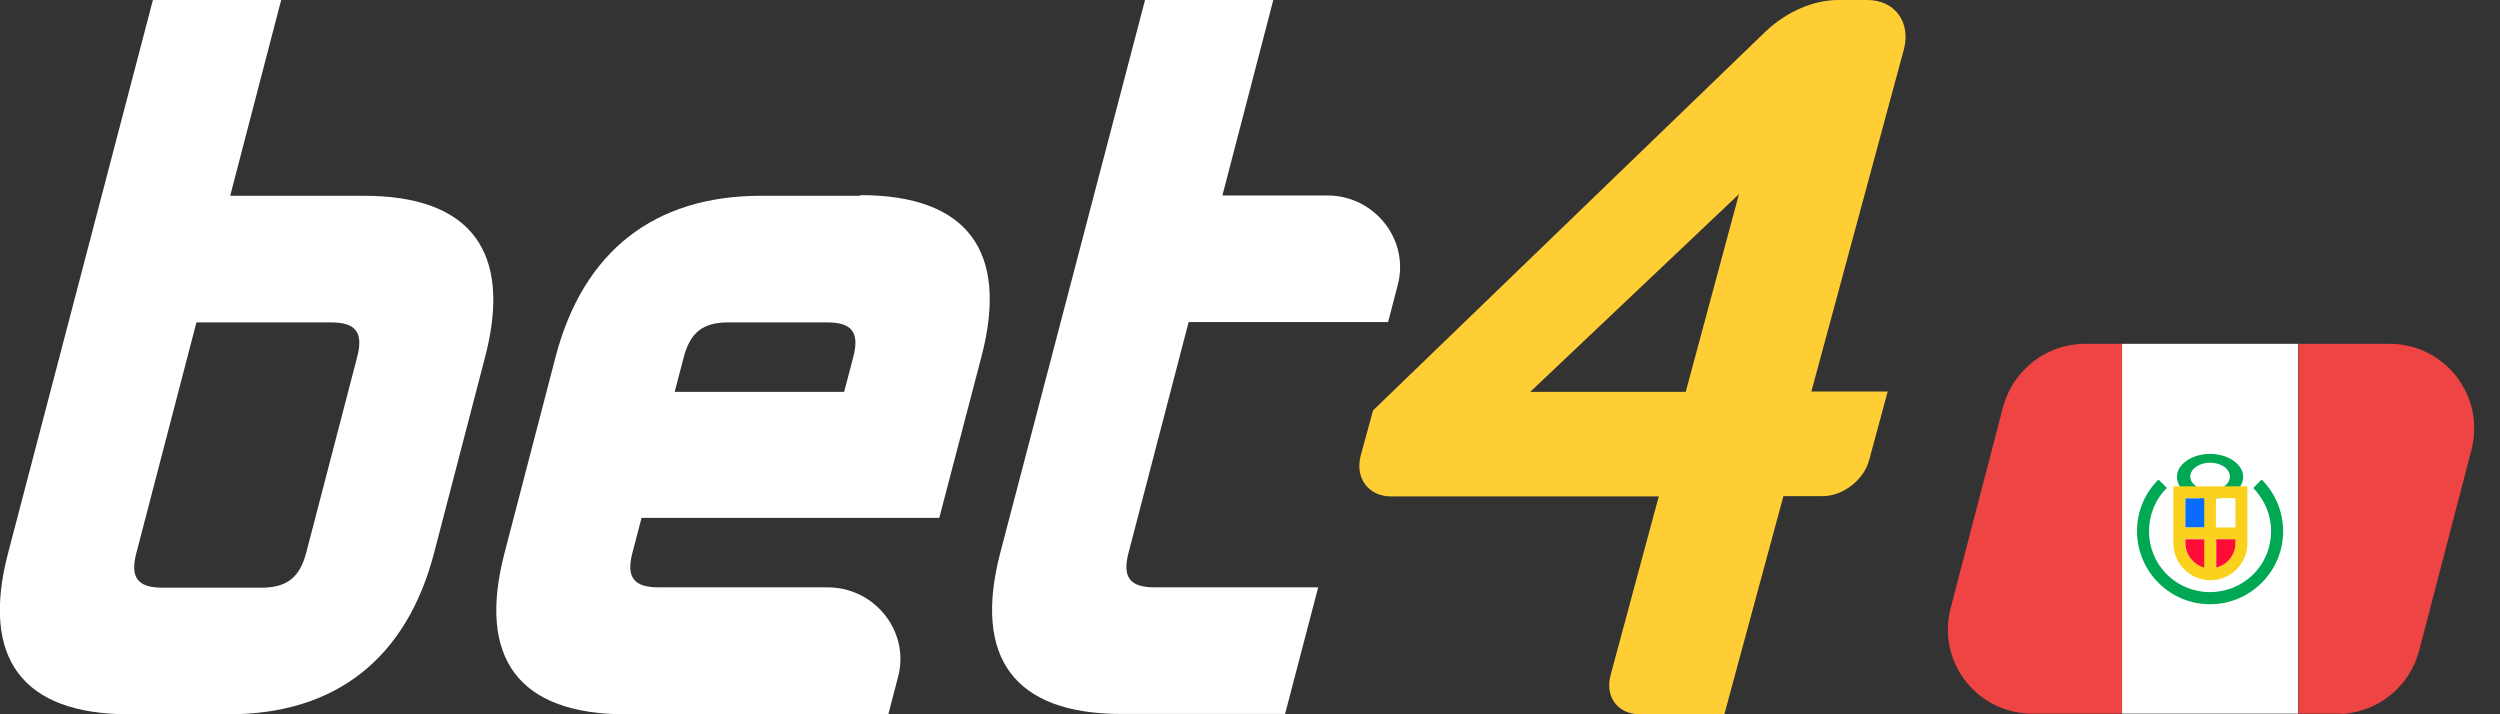 <?xml version="1.0" encoding="UTF-8"?> <svg xmlns="http://www.w3.org/2000/svg" width="77" height="22" viewBox="0 0 77 22" fill="none"><rect x="0" y="0" width="77" height="22" fill="#333333" stroke="none"/><g clip-path="url(#clip0_2164_13435)"><path d="M11.22 6.03H7.09L8.66 0H4.71L0.25 17.03C-0.6 20.28 0.69 22 3.98 22H7.04C10.33 22 12.52 20.29 13.37 17.03L14.94 11C15.79 7.75 14.5 6.03 11.21 6.03H11.22ZM6.07 9.93H10.2C10.96 9.93 11.2 10.24 11 11L9.43 17.03C9.23 17.78 8.84 18.1 8.06 18.1H5C4.24 18.1 4 17.79 4.2 17.03L6.05 9.93H6.06H6.07Z" fill="white"></path><path d="M26.5 6.03H23.44C20.15 6.03 17.96 7.74 17.11 11L15.54 17.03C14.69 20.28 15.98 22 19.27 22H27.36L27.66 20.85C28.03 19.46 26.95 18.09 25.49 18.09H20.28C19.52 18.09 19.28 17.78 19.48 17.02L19.76 15.95H28.93L30.23 10.98C31.08 7.73 29.79 6.01 26.5 6.01V6.03ZM22.42 9.93H25.48C26.24 9.93 26.48 10.24 26.28 11L26 12.07H20.78L21.06 11C21.26 10.24 21.65 9.93 22.43 9.93H22.42Z" fill="white"></path><path d="M42.75 9.93L43.05 8.78C43.42 7.39 42.34 6.02 40.88 6.02H37.65L39.22 -0.01H35.27L30.81 17.02C29.96 20.27 31.25 21.99 34.54 21.99H39.58L40.6 18.09H35.56C34.8 18.09 34.56 17.78 34.76 17.02L36.61 9.92H42.74L42.75 9.93Z" fill="white"></path><path d="M50.51 22C49.83 22 49.42 21.46 49.61 20.78L51.09 15.29H42.85C42.14 15.29 41.73 14.72 41.91 14.03L42.29 12.64L54.38 0.97C55.01 0.37 55.85 0 56.61 0H57.51C58.36 0 58.86 0.68 58.64 1.52L55.79 12.06H58.14L57.57 14.17C57.41 14.78 56.76 15.28 56.15 15.28H54.93L53.11 22H50.48H50.51ZM51.92 12.07L53.56 5.98L47.13 12.07H51.91H51.92Z" fill="#FFCD34"></path><path d="M65.36 10.59H64.21C63.03 10.59 61.99 11.4 61.69 12.55L60.08 18.73C59.66 20.35 60.84 21.92 62.51 21.98H65.36V10.59Z" fill="#EF4444"></path><path d="M70.78 10.59H65.36V21.98H70.78V10.59Z" fill="white"></path><path d="M72.12 21.99C73.24 21.93 74.22 21.15 74.51 20.04L76.12 13.86C76.55 12.2 75.31 10.59 73.6 10.59H70.79V21.98H72.13L72.12 21.99Z" fill="#EF4444"></path><path d="M68.07 18.61C67.49 18.61 66.92 18.39 66.48 17.95C66.06 17.53 65.82 16.96 65.82 16.36C65.82 15.76 66.05 15.2 66.48 14.77L66.74 15.03C66.38 15.38 66.19 15.86 66.19 16.36C66.19 16.86 66.38 17.33 66.74 17.69C67.47 18.42 68.66 18.42 69.4 17.69C69.76 17.33 69.95 16.86 69.95 16.36C69.95 15.86 69.75 15.39 69.4 15.03L69.66 14.77C70.08 15.19 70.32 15.76 70.32 16.36C70.32 16.96 70.09 17.52 69.66 17.95C69.22 18.39 68.65 18.61 68.07 18.61Z" fill="#00A854"></path><path d="M68.07 13.98C67.52 13.98 67.05 14.29 67.05 14.69C67.05 15.09 67.51 15.39 68.07 15.39C68.63 15.39 69.09 15.08 69.09 14.69C69.09 14.3 68.63 13.98 68.07 13.98ZM68.07 15.1C67.74 15.1 67.46 14.91 67.46 14.68C67.46 14.45 67.73 14.25 68.07 14.25C68.41 14.25 68.68 14.44 68.68 14.68C68.68 14.92 68.41 15.1 68.07 15.1Z" fill="#00A854"></path><path d="M66.94 14.98V16.73C66.94 17.36 67.45 17.87 68.08 17.87C68.71 17.87 69.22 17.36 69.22 16.73V14.98H66.94ZM67.88 17.47C67.55 17.38 67.3 17.08 67.3 16.72V16.6H67.88V17.47ZM67.88 16.24H67.3V15.35H67.88V16.24ZM68.84 16.73C68.84 17.09 68.59 17.4 68.25 17.48V16.61H68.84V16.73ZM68.84 16.24H68.25V15.35H68.84V16.24Z" fill="#FAD21D"></path><path d="M67.89 16.61V17.48C67.56 17.39 67.31 17.09 67.31 16.73V16.61H67.89Z" fill="#FF0D36"></path><path d="M68.85 16.61V16.73C68.85 17.09 68.6 17.4 68.26 17.48V16.61H68.85Z" fill="#FF0D36"></path><path d="M68.85 15.35H68.26V16.24H68.85V15.35Z" fill="white"></path><path d="M67.89 15.35H67.31V16.24H67.89V15.35Z" fill="#086DFF"></path></g><defs><clipPath id="clip0_2164_13435"><rect width="76.2" height="22" fill="white"></rect></clipPath></defs></svg> 